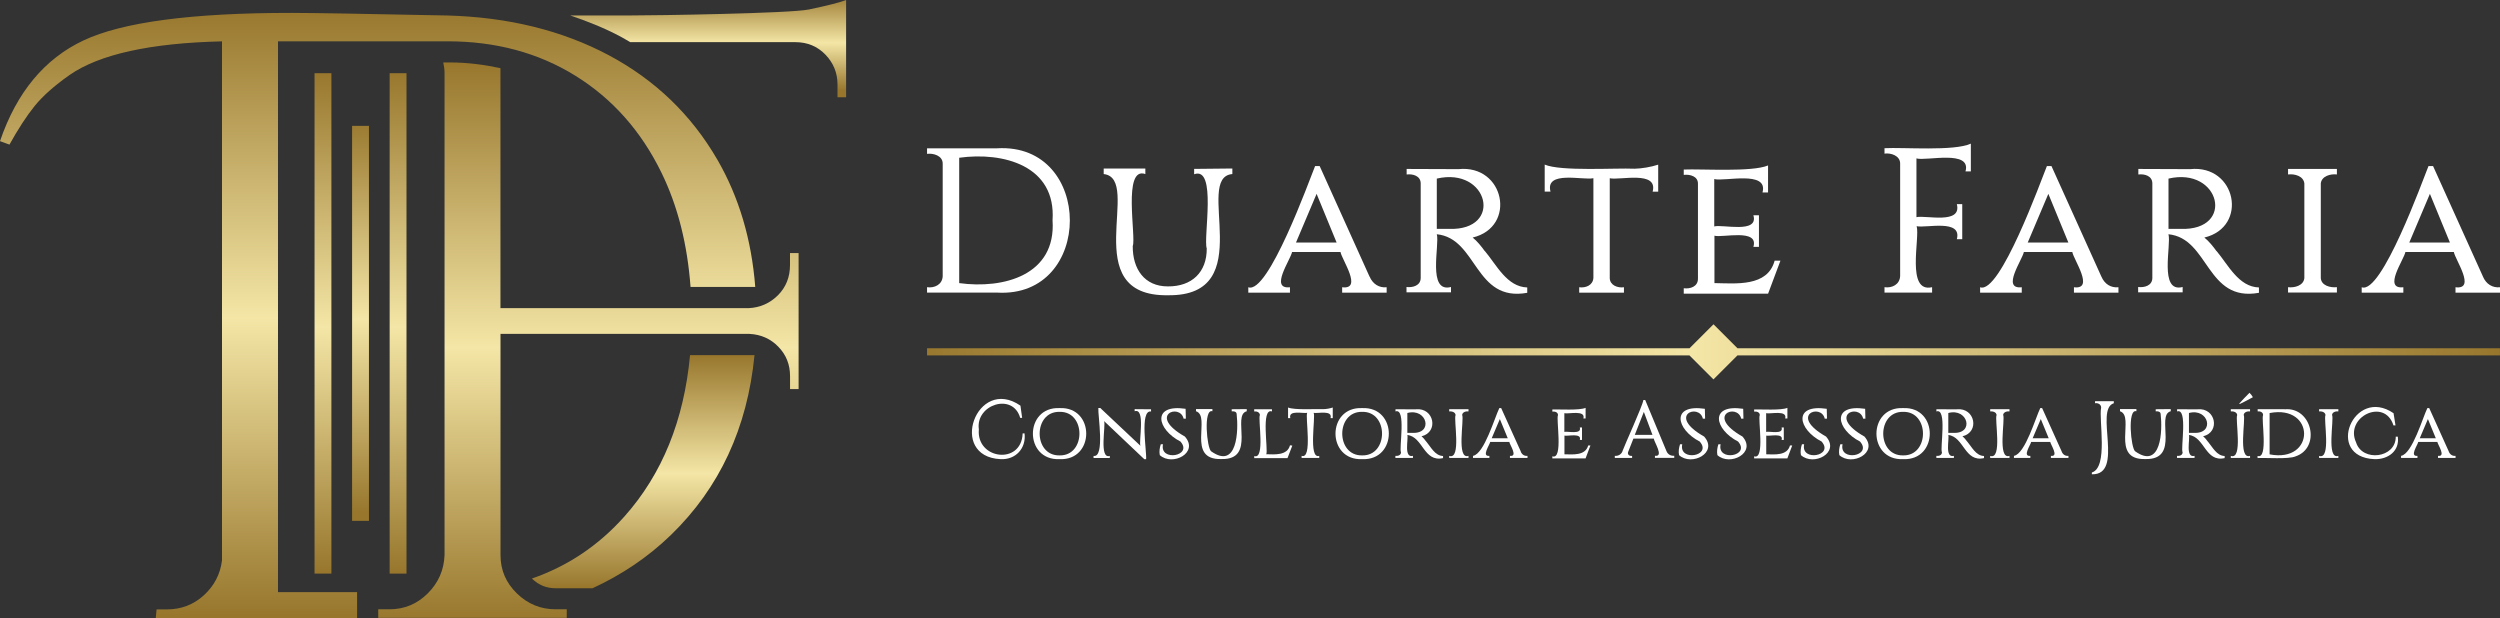 <?xml version="1.0" encoding="UTF-8"?> <svg xmlns="http://www.w3.org/2000/svg" xmlns:xlink="http://www.w3.org/1999/xlink" id="a" viewBox="0 0 500 123.6"><rect x="0" y="0" width="500" height="123.6" fill="#333333" stroke="none"/><defs><style>.bg{fill:url(#ba);}.bh{fill:url(#ay);}.bi{fill:url(#aq);}.bj{fill:#fff;fill-rule:evenodd;}.bk{fill:url(#be);}.bl{fill:url(#as);}.bm{fill:url(#au);}.bn{fill:url(#bc);}.bo{fill:url(#aw);}</style><linearGradient id="aq" x1="-371.78" y1="-117.2" x2="-369.47" y2="-117.2" gradientTransform="translate(50954.31 630.58) scale(136.56 4.78)" gradientUnits="userSpaceOnUse"><stop offset="0" stop-color="#98772d"></stop><stop offset=".49" stop-color="#f4e6a6"></stop><stop offset="1" stop-color="#98772d"></stop></linearGradient><linearGradient id="as" x1="-376.72" y1="-235.16" x2="-376.72" y2="-232.85" gradientTransform="translate(-24625.88 -12229.78) rotate(-180) scale(65.57 52.53)" gradientUnits="userSpaceOnUse"><stop offset="0" stop-color="#98772d"></stop><stop offset=".49" stop-color="#f4e6a6"></stop><stop offset="1" stop-color="#98772d"></stop></linearGradient><linearGradient id="au" x1="-384.97" y1="-252.92" x2="-384.97" y2="-250.62" gradientTransform="translate(-7312.75 -5001.52) rotate(-180) scale(19.33 20.24)" gradientUnits="userSpaceOnUse"><stop offset="0" stop-color="#98772d"></stop><stop offset=".49" stop-color="#f4e6a6"></stop><stop offset="1" stop-color="#98772d"></stop></linearGradient><linearGradient id="aw" x1="-379.56" y1="-236.15" x2="-379.56" y2="-233.84" gradientTransform="translate(-13736.28 -11265.39) rotate(-180) scale(36.5 48.23)" gradientUnits="userSpaceOnUse"><stop offset="0" stop-color="#98772d"></stop><stop offset=".49" stop-color="#f4e6a6"></stop><stop offset="1" stop-color="#98772d"></stop></linearGradient><linearGradient id="ay" x1="-383.16" y1="-287" x2="-383.16" y2="-284.7" gradientTransform="translate(-9035.1 -2404.21) rotate(-180) scale(23.95 8.44)" gradientUnits="userSpaceOnUse"><stop offset="0" stop-color="#98772d"></stop><stop offset=".49" stop-color="#f4e6a6"></stop><stop offset="1" stop-color="#98772d"></stop></linearGradient><linearGradient id="ba" x1="-495.8" y1="-237.39" x2="-495.8" y2="-235.09" gradientTransform="translate(-659.27 -10197.82) rotate(-180) scale(1.46 43.44)" gradientUnits="userSpaceOnUse"><stop offset="0" stop-color="#98772d"></stop><stop offset=".49" stop-color="#f4e6a6"></stop><stop offset="1" stop-color="#98772d"></stop></linearGradient><linearGradient id="bc" x1="-498.51" y1="-240.84" x2="-498.51" y2="-238.54" gradientTransform="translate(-655.72 -8155.95) rotate(-180) scale(1.46 34.29)" gradientUnits="userSpaceOnUse"><stop offset="0" stop-color="#98772d"></stop><stop offset=".49" stop-color="#f4e6a6"></stop><stop offset="1" stop-color="#98772d"></stop></linearGradient><linearGradient id="be" x1="-501.62" y1="-237.39" x2="-501.62" y2="-235.09" gradientTransform="translate(-652.75 -10197.81) rotate(-180) scale(1.46 43.44)" gradientUnits="userSpaceOnUse"><stop offset="0" stop-color="#98772d"></stop><stop offset=".49" stop-color="#f4e6a6"></stop><stop offset="1" stop-color="#98772d"></stop></linearGradient></defs><g><g><path id="b" class="bj" d="m191.84,56.62c8.86,1.22,19.42-1.57,18.67-12.56.74-10.94-9.85-13.73-18.67-12.51,0,0,0,25.07,0,25.07Zm7.58-26.96c19.4-1.14,19.4,30,0,28.86h-14.01v-1.08c1.5.22,3.05-.54,3.13-2.18v-22.55c0-1.56-1.84-2.11-3.13-1.94v-1.11h14.02,0Z"></path><path id="c" class="bj" d="m246.47,33.7v1.11c-7.88.64,5.52,24.46-12.86,24.24-18.47.3-4.93-23.34-12.87-24.24v-1.11h8.33v1.11c-4.61-1.65-1.79,12.69-2.52,14.39-.04,4.61,2.35,8.09,7.03,8.08,4.77.04,7.8-2.82,7.77-7.59-.73-2.1,2.09-16.53-2.52-14.84v-1.07l7.63-.08Z"></path><path id="d" class="bj" d="m267.32,48.5l-4-9.73-4.12,9.73h8.12,0Zm6.59,6.8c.66,1.54,1.93,2.3,3.42,2.15v1.08h-8.9v-1.08c4.17.53-.08-5.54-.33-7.05h-9.69c-.28,1.52-4.56,7.51-.42,7.05v1.08h-8.33v-1.08c3.96,1.52,12.21-21.42,13.36-24.24h.91l9.97,22.1h0Z"></path><path id="e" class="bj" d="m289.79,45.78c10.98.37,7.92-12.47-2.43-10.06v10.06h2.43Zm1.9-11.95c9.24-.97,11.72,11.56,2.84,13.68.84.65,1.81,1.84,2.43,2.72v-.04c2.33,2.76,4.42,7.19,8.49,7.3v1.07c-10.58,1.92-9.93-10.9-18.09-11.71.61,2.1-1.96,11.8,2.84,10.55v1.07h-8.9v-1.07c1.26.16,2.81-.28,2.84-1.77v-19c-.04-1.46-1.57-1.89-2.81-1.73v-1.11l10.35.04h0Z"></path><path id="f" class="bj" d="m326.81,33.75c1.53-.03,3.4-.35,4.83-.82v5.4h-1.11c1.13-4.29-6.61-2.22-8.58-2.68v19.99c.05,1.43,1.59,1.99,2.84,1.81v1.08h-8.95v-1.08c1.3.18,2.74-.39,2.84-1.86v-19.95c-1.98.47-9.71-1.62-8.58,2.68h-1.16v-5.4c3.22,1.39,14.32.65,17.85.82h0Z"></path><path id="g" class="bj" d="m353.61,58.73h-16.86v-1.08c1.31.17,2.82-.33,2.84-1.86v-19.04c.03-1.49-1.6-1.93-2.84-1.77v-1.07c3.53-.16,13.63.55,16.86-.82v5.4h-1.11c1.23-4.49-7.7-2.12-9.65-2.68v9.48c1.63-.47,8.92,1.5,7.83-2.23h1.11v6.31h-1.11c1.13-3.72-6.22-1.77-7.79-2.23v9.48c4.25.06,10.62.8,12.04-4.49h1.16l-2.47,6.6h0Z"></path><path id="h" class="bj" d="m394.17,34.28h-1.07c1.24-4.42-7.93-2.01-9.81-2.6v11.75c1.93-.42,9.12,1.51,8.08-2.6h1.08v7.01h-1.08c1.08-4.1-6.16-2.18-8.04-2.6.7,2.35-2.18,13.42,3.09,12.2v1.08h-9.52v-1.08c1.53.22,3.05-.55,3.13-2.23v-22.51c0-1.55-1.82-2.16-3.13-1.98v-1.08c3.75-.21,13.86.64,17.27-.91v5.52h0Z"></path><path id="i" class="bj" d="m413.67,48.5l-4-9.73-4.12,9.73h8.12,0Zm6.6,6.8c.65,1.54,1.93,2.3,3.42,2.15v1.08h-8.9v-1.08c4.17.53-.08-5.54-.33-7.05h-9.69c-.28,1.52-4.56,7.51-.42,7.05v1.08h-8.33v-1.08c3.96,1.52,12.21-21.42,13.36-24.24h.91l9.98,22.1h0Z"></path><path id="j" class="bj" d="m436.13,45.78c10.98.37,7.92-12.47-2.43-10.06v10.06h2.43Zm1.89-11.95c9.24-.97,11.72,11.56,2.85,13.68.84.65,1.81,1.84,2.43,2.72v-.04c2.33,2.76,4.42,7.19,8.49,7.3v1.07c-10.58,1.92-9.93-10.9-18.1-11.71.62,2.1-1.96,11.8,2.84,10.55v1.07h-8.9v-1.07c1.26.16,2.81-.28,2.84-1.77v-19c-.04-1.46-1.56-1.89-2.8-1.73v-1.11l10.34.04h0Z"></path><path id="k" class="bj" d="m457.61,58.52v-1.08c1.32.15,3.09-.31,3.26-1.81v-18.93c-.16-1.49-1.93-1.97-3.26-1.81v-1.11h9.77v1.11c-1.28-.16-3.04.33-3.22,1.77v18.96c.1,1.5,1.91,1.96,3.22,1.81v1.08h-9.77Z"></path><path id="l" class="bj" d="m489.98,48.5l-4-9.73-4.12,9.73h8.12,0Zm6.6,6.8c.65,1.54,1.93,2.3,3.42,2.15v1.08h-8.9v-1.08c4.17.53-.08-5.54-.33-7.05h-9.69c-.28,1.52-4.56,7.51-.41,7.05v1.08h-8.33v-1.08c3.96,1.52,12.21-21.42,13.36-24.24h.91l9.98,22.1h0Z"></path></g><g><path id="m" class="bj" d="m204.91,86.69c.36,2.93-1.75,5.3-4.8,5.14-10.63-.49-4.79-16.75,3.98-10.7l.34,2.45h-.39c-1.45-5.13-8.98-2.66-8.27,2.29-.55,6.03,8.54,7.19,8.76.81h.38Z"></path><path id="n" class="bj" d="m211.92,91.08c5.29.11,5.29-8.83,0-8.71-5.32-.12-5.32,8.83,0,8.71Zm0-9.46c7.1-.31,7.1,10.52,0,10.21-7.12.32-7.12-10.53,0-10.21Z"></path><path id="o" class="bj" d="m230.21,81.88v.42c-2.33-.39-.81,8.22-.99,9.54h-.36l-8.05-7.63c.4.79-1.06,7.69,1.15,6.97v.42h-3.25v-.42c2.32.41.83-8.27.96-9.58h.39l8.03,7.56c-.39-.78,1.06-7.65-1.16-6.91v-.42l3.27.03h0Z"></path><path id="p" class="bj" d="m237,87.34c2.81,3.2-2.5,5.98-5.04,3.69-.15-.69-.03-1.5.2-2.18h.44c-.75,3.55,6.03,2.37,3.51-.52h.02c-4.79-2.45-5.84-7.58.99-6.57l.05,1.98h-.45c-.7-3.16-7.34-.72.29,3.59h0Z"></path><path id="q" class="bj" d="m249.35,81.81v.44c-3.1.79,2.06,9.74-5.08,9.56-7.14.21-1.96-8.58-5.07-9.56v-.44h3.28v.44c-1.85-.57-1.09,7.42-.25,8.01,5.24,3.72,5.49-4.15,5.1-7.46-.03-.5-.59-.58-.99-.53v-.42l3.01-.03h0Z"></path><path id="r" class="bj" d="m258.46,89.13l-.96,2.5h-6.65v-.42c2.23.77.7-7.46,1.13-8.2-.03-.56-.65-.79-1.14-.72v-.44h3.55v.44c-2.26-.78-.7,7.82-1.14,8.56,1.68.03,4.2.3,4.75-1.79l.47.06h0Z"></path><path id="s" class="bj" d="m264.65,81.83c.6,0,1.35-.14,1.9-.33v2.13h-.44c.45-1.69-2.6-.88-3.38-1.06.43.77-1.11,9.35,1.12,8.6v.42h-3.53v-.42c2.23.76.69-7.87,1.12-8.6-.78.18-3.83-.64-3.38,1.06h-.45v-2.13c1.27.55,5.65.26,7.04.33h.01Z"></path><path id="t" class="bj" d="m272.44,91.08c5.29.11,5.29-8.83,0-8.71-5.32-.12-5.32,8.83,0,8.71Zm0-9.46c7.1-.31,7.1,10.52,0,10.21-7.12.32-7.12-10.53,0-10.21Z"></path><path id="u" class="bj" d="m282.43,86.57c4.33.24,2.97-5.03-.96-3.97v3.97h.96Zm.75-4.71c3.64-.38,4.62,4.56,1.12,5.4.33.26.71.72.96,1.08v-.02c.92,1.09,1.74,2.84,3.35,2.88v.42c-3.89.88-3.99-4.25-7.14-4.62.24.82-.77,4.66,1.12,4.17v.42h-3.51v-.42c.5.06,1.11-.11,1.12-.7-.43-.73,1.09-8.95-1.1-8.18v-.44l4.08.02h0Z"></path><path id="v" class="bj" d="m289.84,91.6v-.42c2.48.86.84-7.35,1.28-8.18-.07-.59-.76-.77-1.28-.72v-.44h3.86v.44c-.51-.06-1.2.13-1.27.7.45.84-1.2,9.03,1.27,8.19v.42h-3.86Z"></path><path id="w" class="bj" d="m301.55,87.65l-1.58-3.84-1.63,3.84h3.21Zm2.6,2.68c.26.61.75.91,1.35.84v.42h-3.51v-.42c1.65.21-.03-2.19-.13-2.78h-3.82c-.11.6-1.8,2.96-.16,2.78v.42h-3.28v-.42c2.25-.37,4.37-7.78,5.27-9.56h.36l3.94,8.71h0Z"></path><path id="x" class="bj" d="m317.12,91.68h-6.65v-.42c2.23.77.7-7.51,1.13-8.24,0-.59-.64-.76-1.13-.7v-.42c1.39-.06,5.38.22,6.65-.33v2.13h-.44c.48-1.77-3.04-.84-3.81-1.06v3.74c.64-.18,3.52.59,3.09-.88h.44v2.49h-.44c.45-1.47-2.45-.7-3.07-.87v3.74c1.68.03,4.19.31,4.75-1.77h.45l-.98,2.6h0Z"></path><path id="y" class="bj" d="m330.49,86.97l-1.72-4.59-1.81,4.59h3.53Zm2.81,3.27h0c.28.67.89.97,1.55.91v.42h-3.86v-.42c1.87.28-.19-2.78-.23-3.43h-4.08l-1.04,2.64v-.02c-.23.58.26.92.78.83v.42h-3.46v-.42c.65.06,1.26-.25,1.54-.91h-.02c.46-1.29,4.04-9.09,4.2-10.26h.36l4.26,10.24h0Z"></path><path id="z" class="bj" d="m340.85,87.34c2.81,3.2-2.5,5.98-5.04,3.69-.15-.69-.03-1.5.2-2.18h.44c-.75,3.55,6.04,2.37,3.51-.52h.02c-4.79-2.45-5.84-7.58.99-6.57l.05,1.98h-.45c-.7-3.16-7.34-.72.29,3.59h0Z"></path><path id="aa" class="bj" d="m348.52,87.34c2.81,3.2-2.5,5.98-5.04,3.69-.15-.69-.03-1.5.2-2.18h.44c-.75,3.55,6.03,2.37,3.51-.52h.02c-4.79-2.45-5.84-7.58.99-6.57l.05,1.98h-.45c-.7-3.16-7.34-.72.29,3.59h0Z"></path><path id="ab" class="bj" d="m357.48,91.68h-6.65v-.42c2.23.77.7-7.51,1.13-8.24,0-.59-.64-.76-1.13-.7v-.42c1.4-.06,5.38.22,6.65-.33v2.13h-.44c.48-1.77-3.04-.84-3.81-1.06v3.74c.64-.18,3.52.59,3.09-.88h.44v2.49h-.44c.45-1.47-2.45-.7-3.07-.87v3.74c1.68.03,4.19.31,4.75-1.77h.45l-.98,2.6h0Z"></path><path id="ac" class="bj" d="m365.23,87.34c2.81,3.2-2.5,5.98-5.04,3.69-.15-.69-.03-1.5.2-2.18h.44c-.75,3.55,6.03,2.37,3.51-.52h.02c-4.79-2.45-5.84-7.58.99-6.57l.05,1.98h-.45c-.7-3.16-7.34-.72.29,3.59h0Z"></path><path id="ad" class="bj" d="m372.91,87.34c2.81,3.2-2.5,5.98-5.04,3.69-.15-.69-.03-1.5.2-2.18h.44c-.75,3.55,6.03,2.37,3.51-.52h.02c-4.79-2.45-5.84-7.58.99-6.57l.05,1.98h-.45c-.7-3.16-7.34-.72.29,3.59h0Z"></path><path id="ae" class="bj" d="m380.63,91.08c5.29.11,5.29-8.83,0-8.71-5.31-.12-5.31,8.83,0,8.71Zm0-9.46c7.1-.31,7.1,10.52,0,10.21-7.12.32-7.12-10.53,0-10.21Z"></path><path id="af" class="bj" d="m390.62,86.57c4.33.24,2.97-5.03-.96-3.97v3.97h.96Zm.75-4.71c3.64-.38,4.62,4.56,1.12,5.4.33.26.71.72.96,1.08v-.02c.92,1.09,1.74,2.84,3.35,2.88v.42c-3.89.88-3.99-4.25-7.14-4.62.24.82-.77,4.66,1.12,4.17v.42h-3.51v-.42c.5.06,1.11-.11,1.12-.7-.43-.73,1.09-8.95-1.11-8.18v-.44l4.08.02h.01Z"></path><path id="ag" class="bj" d="m398.04,91.6v-.42c2.48.86.84-7.35,1.28-8.18-.07-.59-.76-.77-1.28-.72v-.44h3.86v.44c-.51-.06-1.2.13-1.27.7.45.84-1.2,9.03,1.27,8.19v.42h-3.86Z"></path><path id="ah" class="bj" d="m409.74,87.65l-1.58-3.84-1.63,3.84h3.21Zm2.6,2.68c.26.61.76.91,1.35.84v.42h-3.51v-.42c1.65.21-.03-2.19-.13-2.78h-3.82c-.11.6-1.8,2.96-.16,2.78v.42h-3.28v-.42c2.25-.37,4.37-7.78,5.27-9.56h.36l3.93,8.71Z"></path><path id="ai" class="bj" d="m422.76,80.24v.41c-3.93,1.22,2.18,14.37-4.39,14.21v-.36c3.33-1.03,1.35-10.59,1.86-12.98,0-.64-.64-.98-1.22-.87v-.41h3.76Z"></path><path id="aj" class="bj" d="m434.15,81.81v.44c-3.1.79,2.06,9.74-5.08,9.56-7.14.21-1.96-8.58-5.07-9.56v-.44h3.28v.44c-1.85-.57-1.09,7.42-.25,8.01,5.24,3.72,5.49-4.15,5.1-7.46-.03-.5-.59-.58-.99-.53v-.42l3.01-.03h0Z"></path><path id="ak" class="bj" d="m438.75,86.57c4.33.24,2.97-5.03-.96-3.97v3.97h.96Zm.75-4.71c3.64-.38,4.62,4.56,1.12,5.4.33.26.72.72.96,1.08v-.02c.92,1.09,1.74,2.84,3.35,2.88v.42c-3.89.88-3.99-4.25-7.14-4.62.24.82-.77,4.66,1.12,4.17v.42h-3.51v-.42c.5.06,1.11-.11,1.12-.7-.43-.73,1.09-8.95-1.1-8.18v-.44l4.08.02h0Z"></path><path id="al" class="bj" d="m447.85,80.71c.68-.74,1.34-1.46,2.05-2.15.26.26.51.55.68.88-.88.5-1.73.92-2.63,1.37l-.1-.1Zm-1.69,10.89v-.42c2.48.86.84-7.35,1.28-8.18-.07-.59-.76-.77-1.28-.72v-.44h3.85v.44c-.51-.06-1.2.13-1.27.7.45.84-1.2,9.03,1.27,8.19v.42h-3.85Z"></path><path id="am" class="bj" d="m453.92,90.87c9.22,1.79,9.18-10.03,0-8.26v8.26Zm3.01-9.01c5.45-.52,7.33,7.68,2.17,9.42-1.39.6-6.05.24-7.59.33v-.42c2.2.74.69-7.46,1.11-8.19-.01-.57-.6-.79-1.09-.72v-.44h5.4s0,.01,0,.01Z"></path><path id="an" class="bj" d="m463.82,91.6v-.42c2.48.86.84-7.35,1.28-8.18-.07-.59-.76-.77-1.28-.72v-.44h3.85v.44c-.5-.06-1.2.13-1.26.7.45.84-1.2,9.03,1.26,8.19v.42h-3.85Z"></path><path id="ao" class="bj" d="m479.56,87.34c.41,2.82-1.92,4.58-4.67,4.49-10.01-.42-4.17-14.65,3.82-9.19l.39,2.44h-.41c-1.76-5.62-9.83-1.68-7.47,3.41,1.24,3.95,7.97,3.15,7.93-1.15h.41Z"></path><path id="ap" class="bj" d="m487.16,87.65l-1.58-3.84-1.63,3.84h3.21Zm2.6,2.68c.26.61.76.91,1.35.84v.42h-3.51v-.42c1.65.21-.03-2.19-.13-2.78h-3.82c-.11.6-1.8,2.96-.16,2.78v.42h-3.28v-.42c2.25-.37,4.37-7.78,5.27-9.56h.36l3.93,8.71Z"></path></g><path id="ar" class="bi" d="m499.99,71.08v-1.42h-152.49l-4.8-4.8-4.8,4.8h-152.49v1.42h152.48l4.8,4.8,4.8-4.8h152.5Z"></path></g><g><path id="at" class="bl" d="m58.38,2.58h-.2c-19.86,0-33.69,1.84-41.49,5.51C8.9,11.76,3.33,18.47,0,28.23l1.89.69c1.72-3.1,3.38-5.65,4.99-7.66,1.61-2.01,3.96-4.1,7.06-6.28,5.96-4.13,16.12-6.37,30.46-6.71v103.8c-.34,2.76-1.55,5.08-3.61,6.97-2.07,1.89-4.54,2.84-7.41,2.84h-2.06l-.17,1.72h40.27v-5.17h-15.82V8.26h33.91c9.64,0,18.16,2.3,25.56,6.88,7.4,4.59,13.14,11.04,17.21,19.37,3.31,6.76,5.2,14.42,5.83,22.88h12.94c-.74-9.49-3.25-17.98-7.58-25.46-5.22-9-12.48-15.98-21.78-20.92-9.3-4.93-20.03-7.57-32.19-7.91-16.5-.34-26.87-.51-31.13-.52h0Z"></path><path id="av" class="bm" d="m138.01,71.02c-1.21,13.01-5.56,23.79-13.12,32.27-5.22,5.86-11.41,9.96-18.51,12.42,1.37,1.31,2.88,1.94,4.74,1.94h7.39c5.78-2.67,11.04-6.16,15.67-10.65,9.75-9.45,15.3-21.46,16.72-35.97h-12.9,0Z"></path><path id="ax" class="bo" d="m159.72,77.81v-27.2h-1.72v2.41c0,2.41-.81,4.42-2.41,6.03-1.61,1.6-3.56,2.47-5.85,2.58h-49.65V13.63c-3.21-.69-6.54-1.13-10.07-1.14h-1.37c.16.69.26,1.39.26,2.14v96.39c-.11,2.99-1.24,5.54-3.36,7.66-2.13,2.12-4.67,3.18-7.66,3.18h-2.24v1.72h37.7v-1.72h-2.23c-2.99,0-5.57-1.06-7.75-3.18-2.18-2.13-3.27-4.67-3.27-7.66v-44.24h49.82c2.29.12,4.22.98,5.77,2.59s2.32,3.55,2.32,5.85v2.59h1.72,0Z"></path><path id="az" class="bh" d="m167.5,19.45h1.72V0c-1.15.46-3.61,1.09-7.41,1.89-3.79.8-30.79,1.2-35.72,1.2h-12.05c3.47,1.18,6.84,2.51,9.98,4.18h0c.68.36,1.35.77,2.03,1.16h33.01c2.41,0,4.42.83,6.03,2.5,1.6,1.67,2.41,3.65,2.41,5.94v2.58h0Z"></path><path id="bb" class="bg" d="m66.28,114.72V14.64h-3.37v100.08h3.37Z"></path><path id="bd" class="bn" d="m73.79,104.18V25.17h-3.37v79h3.37Z"></path><path id="bf" class="bk" d="m77.93,114.72h3.37V14.64h-3.37v100.08Z"></path></g></svg> 